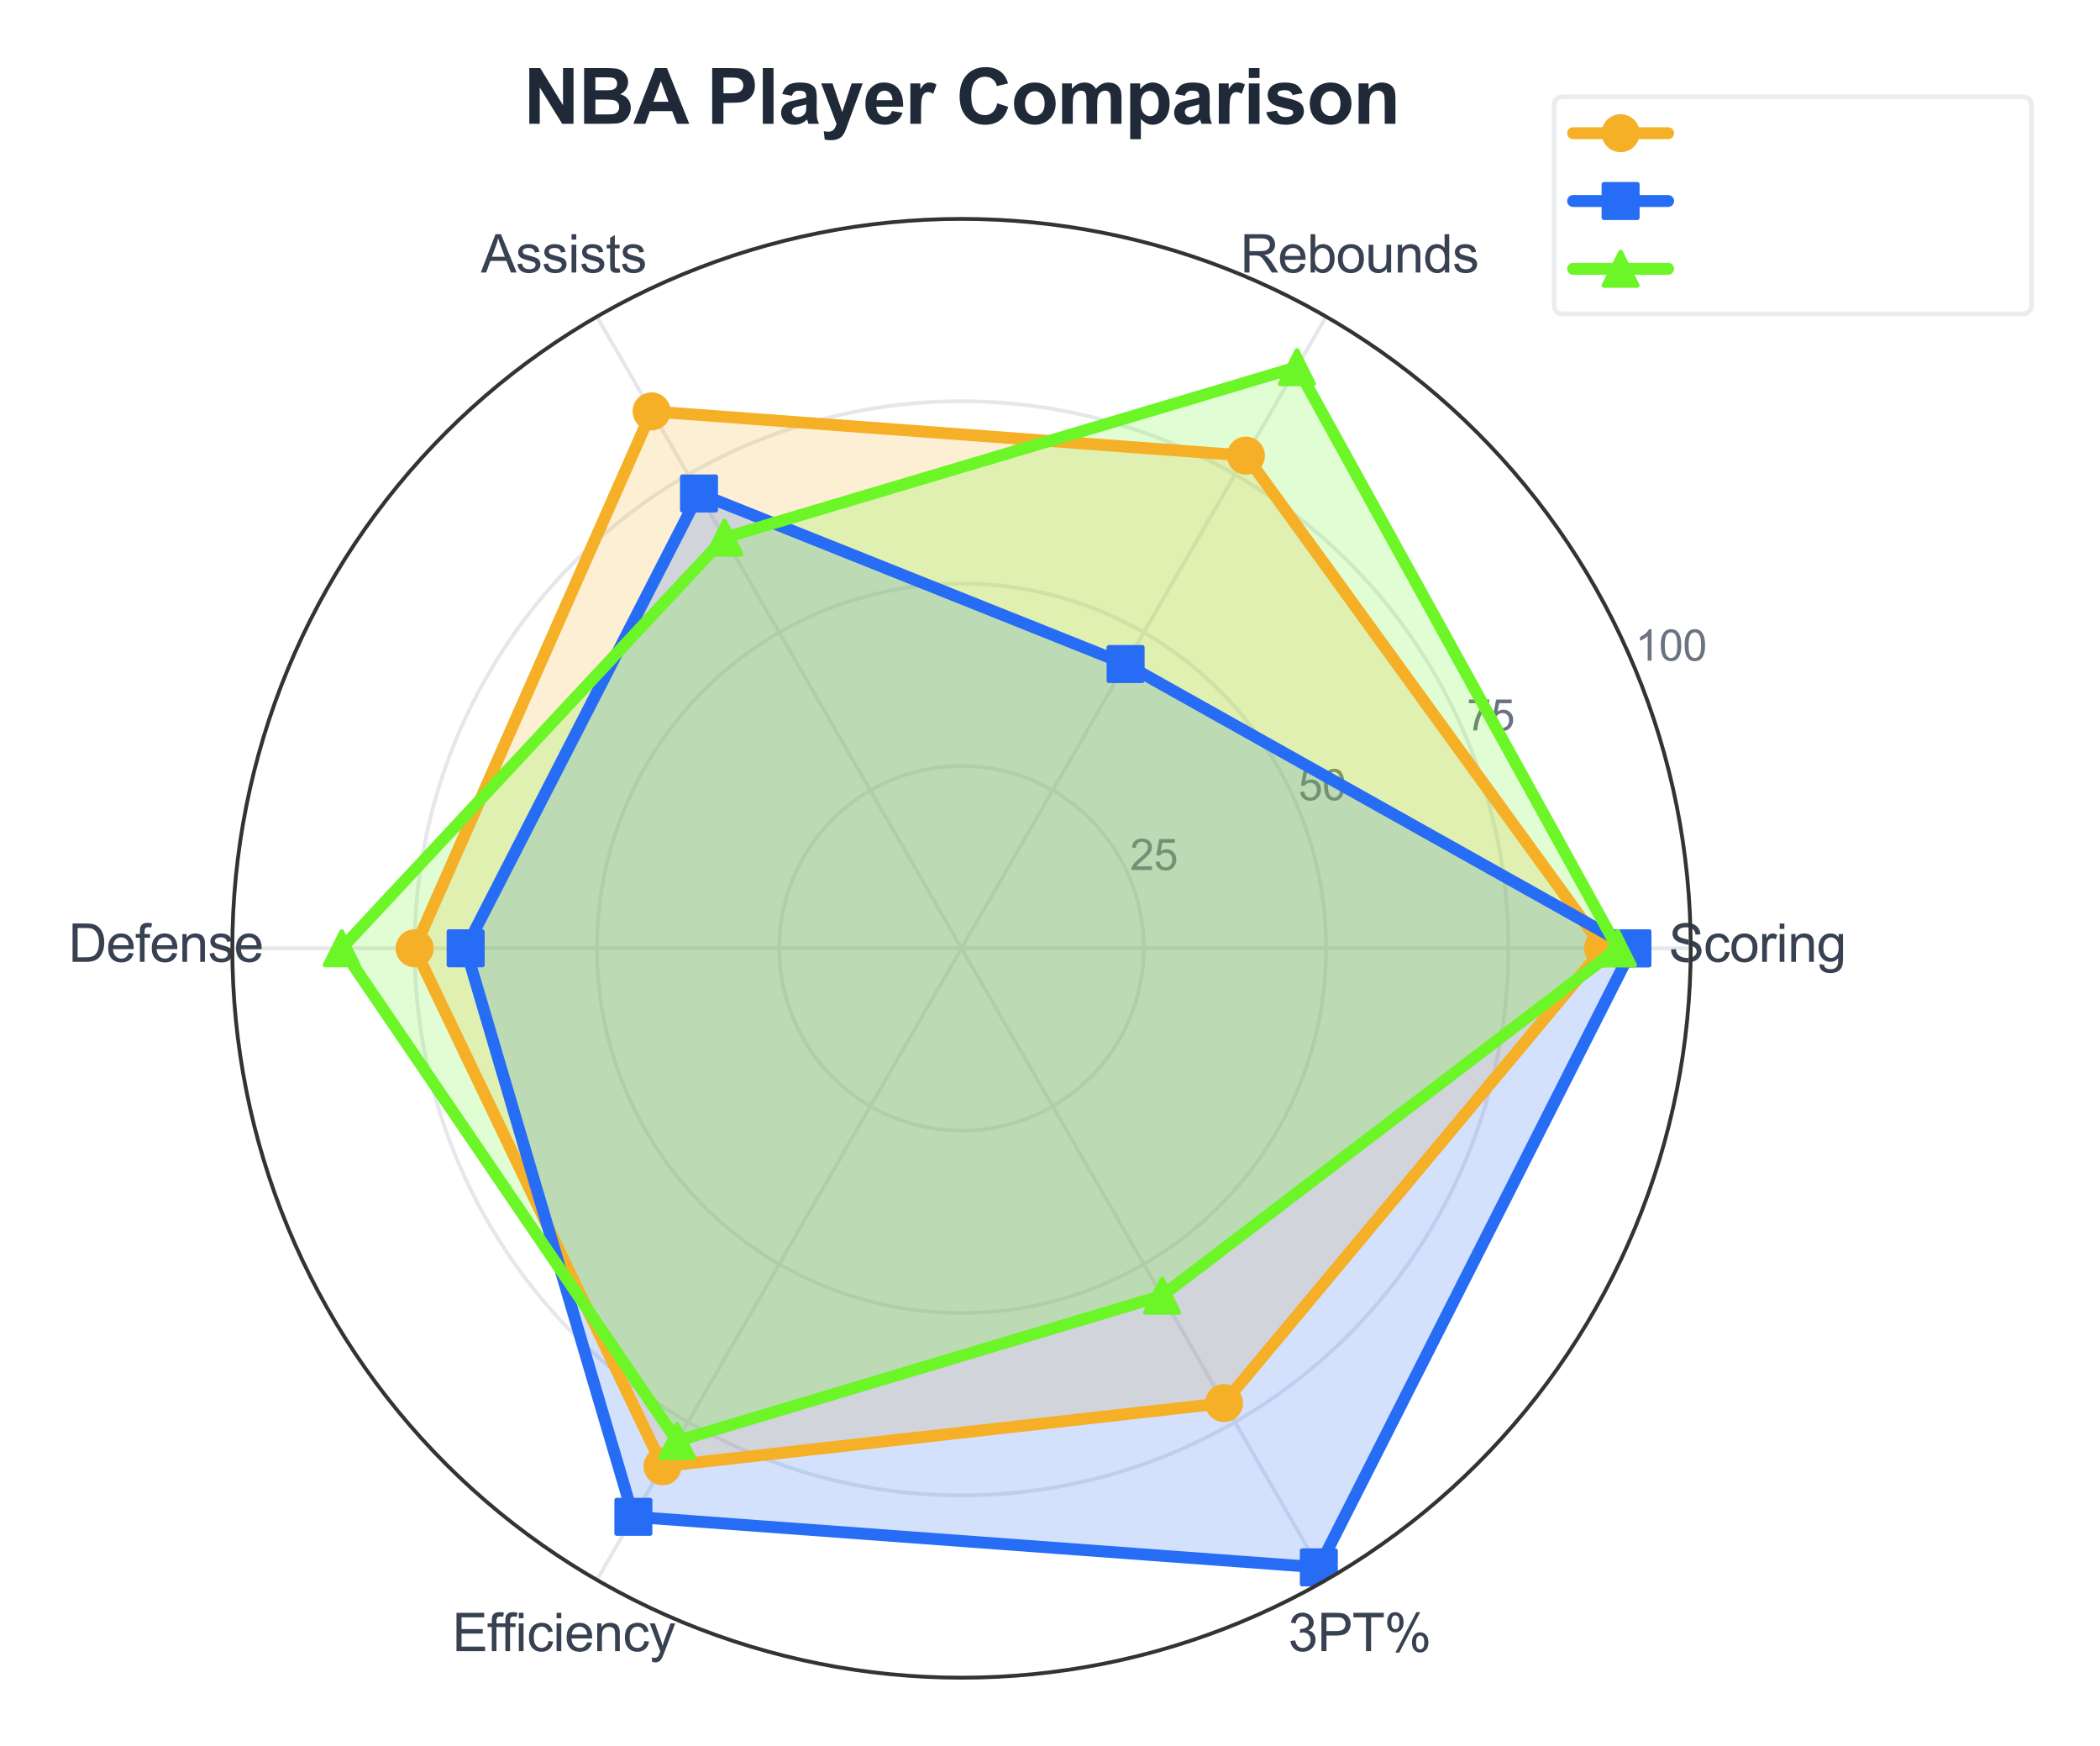 <?xml version="1.0" encoding="utf-8" standalone="no"?>
<!DOCTYPE svg PUBLIC "-//W3C//DTD SVG 1.1//EN"
  "http://www.w3.org/Graphics/SVG/1.1/DTD/svg11.dtd">
<svg xmlns:xlink="http://www.w3.org/1999/xlink" viewBox="0 0 441.884 367.327" xmlns="http://www.w3.org/2000/svg" version="1.1">
 <defs>
  <style type="text/css">*{stroke-linejoin: round; stroke-linecap: butt}</style>
 </defs>
 <g id="figure_1">
  <g id="patch_1">
   <path d="M 0 367.327 
L 441.884 367.327 
L 441.884 0 
L 0 0 
z
" style="fill: #ffffff"/>
  </g>
  <g id="axes_1">
   <g id="patch_2">
    <path d="M 355.764 199.488 
C 355.764 179.338 351.795 159.384 344.084 140.769 
C 336.373 122.153 325.07 105.237 310.823 90.989 
C 296.575 76.741 279.659 65.438 261.043 57.727 
C 242.427 50.017 222.474 46.047 202.324 46.047 
C 182.175 46.047 162.221 50.017 143.605 57.727 
C 124.989 65.438 108.073 76.741 93.826 90.989 
C 79.578 105.237 68.275 122.153 60.564 140.769 
C 52.853 159.384 48.884 179.338 48.884 199.488 
C 48.884 219.637 52.853 239.591 60.564 258.206 
C 68.275 276.822 79.578 293.738 93.826 307.986 
C 108.073 322.234 124.989 333.537 143.605 341.248 
C 162.221 348.958 182.175 352.928 202.324 352.928 
C 222.474 352.928 242.427 348.958 261.043 341.248 
C 279.659 333.537 296.575 322.234 310.823 307.986 
C 325.07 293.738 336.373 276.822 344.084 258.206 
C 351.795 239.591 355.764 219.637 355.764 199.488 
M 202.324 199.488 
C 202.324 199.488 202.324 199.488 202.324 199.488 
C 202.324 199.488 202.324 199.488 202.324 199.488 
C 202.324 199.488 202.324 199.488 202.324 199.488 
C 202.324 199.488 202.324 199.488 202.324 199.488 
C 202.324 199.488 202.324 199.488 202.324 199.488 
C 202.324 199.488 202.324 199.488 202.324 199.488 
C 202.324 199.488 202.324 199.488 202.324 199.488 
C 202.324 199.488 202.324 199.488 202.324 199.488 
C 202.324 199.488 202.324 199.488 202.324 199.488 
C 202.324 199.488 202.324 199.488 202.324 199.488 
C 202.324 199.488 202.324 199.488 202.324 199.488 
C 202.324 199.488 202.324 199.488 202.324 199.488 
C 202.324 199.488 202.324 199.488 202.324 199.488 
C 202.324 199.488 202.324 199.488 202.324 199.488 
C 202.324 199.488 202.324 199.488 202.324 199.488 
C 202.324 199.488 202.324 199.488 202.324 199.488 
z
" style="fill: #ffffff"/>
   </g>
   <g id="matplotlib.axis_1">
    <g id="xtick_1">
     <g id="line2d_1">
      <path d="M 202.324 199.488 
L 355.764 199.488 
" clip-path="url(#pea2dd57e78)" style="fill: none; stroke: #e5e7eb; stroke-width: 0.8; stroke-linecap: round"/>
     </g>
     <g id="text_1">
      <!-- Scoring -->
      <g style="fill: #374151" transform="translate(351.116 202.334) scale(0.11 -0.11)">
       <defs>
        <path id="ArialMT-53" d="M 288 1472 
L 859 1522 
Q 900 1178 1048 958 
Q 1197 738 1509 602 
Q 1822 466 2213 466 
Q 2559 466 2825 569 
Q 3091 672 3220 851 
Q 3350 1031 3350 1244 
Q 3350 1459 3225 1620 
Q 3100 1781 2813 1891 
Q 2628 1963 1997 2114 
Q 1366 2266 1113 2400 
Q 784 2572 623 2826 
Q 463 3081 463 3397 
Q 463 3744 659 4045 
Q 856 4347 1234 4503 
Q 1613 4659 2075 4659 
Q 2584 4659 2973 4495 
Q 3363 4331 3572 4012 
Q 3781 3694 3797 3291 
L 3216 3247 
Q 3169 3681 2898 3903 
Q 2628 4125 2100 4125 
Q 1550 4125 1298 3923 
Q 1047 3722 1047 3438 
Q 1047 3191 1225 3031 
Q 1400 2872 2139 2705 
Q 2878 2538 3153 2413 
Q 3553 2228 3743 1945 
Q 3934 1663 3934 1294 
Q 3934 928 3725 604 
Q 3516 281 3123 101 
Q 2731 -78 2241 -78 
Q 1619 -78 1198 103 
Q 778 284 539 648 
Q 300 1013 288 1472 
z
" transform="scale(0.016)"/>
        <path id="ArialMT-63" d="M 2588 1216 
L 3141 1144 
Q 3050 572 2676 248 
Q 2303 -75 1759 -75 
Q 1078 -75 664 370 
Q 250 816 250 1647 
Q 250 2184 428 2587 
Q 606 2991 970 3192 
Q 1334 3394 1763 3394 
Q 2303 3394 2647 3120 
Q 2991 2847 3088 2344 
L 2541 2259 
Q 2463 2594 2264 2762 
Q 2066 2931 1784 2931 
Q 1359 2931 1093 2626 
Q 828 2322 828 1663 
Q 828 994 1084 691 
Q 1341 388 1753 388 
Q 2084 388 2306 591 
Q 2528 794 2588 1216 
z
" transform="scale(0.016)"/>
        <path id="ArialMT-6f" d="M 213 1659 
Q 213 2581 725 3025 
Q 1153 3394 1769 3394 
Q 2453 3394 2887 2945 
Q 3322 2497 3322 1706 
Q 3322 1066 3130 698 
Q 2938 331 2570 128 
Q 2203 -75 1769 -75 
Q 1072 -75 642 372 
Q 213 819 213 1659 
z
M 791 1659 
Q 791 1022 1069 705 
Q 1347 388 1769 388 
Q 2188 388 2466 706 
Q 2744 1025 2744 1678 
Q 2744 2294 2464 2611 
Q 2184 2928 1769 2928 
Q 1347 2928 1069 2612 
Q 791 2297 791 1659 
z
" transform="scale(0.016)"/>
        <path id="ArialMT-72" d="M 416 0 
L 416 3319 
L 922 3319 
L 922 2816 
Q 1116 3169 1280 3281 
Q 1444 3394 1641 3394 
Q 1925 3394 2219 3213 
L 2025 2691 
Q 1819 2813 1613 2813 
Q 1428 2813 1281 2702 
Q 1134 2591 1072 2394 
Q 978 2094 978 1738 
L 978 0 
L 416 0 
z
" transform="scale(0.016)"/>
        <path id="ArialMT-69" d="M 425 3934 
L 425 4581 
L 988 4581 
L 988 3934 
L 425 3934 
z
M 425 0 
L 425 3319 
L 988 3319 
L 988 0 
L 425 0 
z
" transform="scale(0.016)"/>
        <path id="ArialMT-6e" d="M 422 0 
L 422 3319 
L 928 3319 
L 928 2847 
Q 1294 3394 1984 3394 
Q 2284 3394 2536 3286 
Q 2788 3178 2913 3003 
Q 3038 2828 3088 2588 
Q 3119 2431 3119 2041 
L 3119 0 
L 2556 0 
L 2556 2019 
Q 2556 2363 2490 2533 
Q 2425 2703 2258 2804 
Q 2091 2906 1866 2906 
Q 1506 2906 1245 2678 
Q 984 2450 984 1813 
L 984 0 
L 422 0 
z
" transform="scale(0.016)"/>
        <path id="ArialMT-67" d="M 319 -275 
L 866 -356 
Q 900 -609 1056 -725 
Q 1266 -881 1628 -881 
Q 2019 -881 2231 -725 
Q 2444 -569 2519 -288 
Q 2563 -116 2559 434 
Q 2191 0 1641 0 
Q 956 0 581 494 
Q 206 988 206 1678 
Q 206 2153 378 2554 
Q 550 2956 876 3175 
Q 1203 3394 1644 3394 
Q 2231 3394 2613 2919 
L 2613 3319 
L 3131 3319 
L 3131 450 
Q 3131 -325 2973 -648 
Q 2816 -972 2473 -1159 
Q 2131 -1347 1631 -1347 
Q 1038 -1347 672 -1080 
Q 306 -813 319 -275 
z
M 784 1719 
Q 784 1066 1043 766 
Q 1303 466 1694 466 
Q 2081 466 2343 764 
Q 2606 1063 2606 1700 
Q 2606 2309 2336 2618 
Q 2066 2928 1684 2928 
Q 1309 2928 1046 2623 
Q 784 2319 784 1719 
z
" transform="scale(0.016)"/>
       </defs>
       <use xlink:href="#ArialMT-53"/>
       <use xlink:href="#ArialMT-63" transform="translate(66.699 0)"/>
       <use xlink:href="#ArialMT-6f" transform="translate(116.699 0)"/>
       <use xlink:href="#ArialMT-72" transform="translate(172.314 0)"/>
       <use xlink:href="#ArialMT-69" transform="translate(205.615 0)"/>
       <use xlink:href="#ArialMT-6e" transform="translate(227.832 0)"/>
       <use xlink:href="#ArialMT-67" transform="translate(283.447 0)"/>
      </g>
     </g>
    </g>
    <g id="xtick_2">
     <g id="line2d_2">
      <path d="M 202.324 199.488 
L 279.044 66.605 
" clip-path="url(#pea2dd57e78)" style="fill: none; stroke: #e5e7eb; stroke-width: 0.8; stroke-linecap: round"/>
     </g>
     <g id="text_2">
      <!-- Rebounds -->
      <g style="fill: #374151" transform="translate(260.971 57.324) scale(0.11 -0.11)">
       <defs>
        <path id="ArialMT-52" d="M 503 0 
L 503 4581 
L 2534 4581 
Q 3147 4581 3465 4457 
Q 3784 4334 3975 4021 
Q 4166 3709 4166 3331 
Q 4166 2844 3850 2509 
Q 3534 2175 2875 2084 
Q 3116 1969 3241 1856 
Q 3506 1613 3744 1247 
L 4541 0 
L 3778 0 
L 3172 953 
Q 2906 1366 2734 1584 
Q 2563 1803 2427 1890 
Q 2291 1978 2150 2013 
Q 2047 2034 1813 2034 
L 1109 2034 
L 1109 0 
L 503 0 
z
M 1109 2559 
L 2413 2559 
Q 2828 2559 3062 2645 
Q 3297 2731 3419 2920 
Q 3541 3109 3541 3331 
Q 3541 3656 3305 3865 
Q 3069 4075 2559 4075 
L 1109 4075 
L 1109 2559 
z
" transform="scale(0.016)"/>
        <path id="ArialMT-65" d="M 2694 1069 
L 3275 997 
Q 3138 488 2766 206 
Q 2394 -75 1816 -75 
Q 1088 -75 661 373 
Q 234 822 234 1631 
Q 234 2469 665 2931 
Q 1097 3394 1784 3394 
Q 2450 3394 2872 2941 
Q 3294 2488 3294 1666 
Q 3294 1616 3291 1516 
L 816 1516 
Q 847 969 1125 678 
Q 1403 388 1819 388 
Q 2128 388 2347 550 
Q 2566 713 2694 1069 
z
M 847 1978 
L 2700 1978 
Q 2663 2397 2488 2606 
Q 2219 2931 1791 2931 
Q 1403 2931 1139 2672 
Q 875 2413 847 1978 
z
" transform="scale(0.016)"/>
        <path id="ArialMT-62" d="M 941 0 
L 419 0 
L 419 4581 
L 981 4581 
L 981 2947 
Q 1338 3394 1891 3394 
Q 2197 3394 2470 3270 
Q 2744 3147 2920 2923 
Q 3097 2700 3197 2384 
Q 3297 2069 3297 1709 
Q 3297 856 2875 390 
Q 2453 -75 1863 -75 
Q 1275 -75 941 416 
L 941 0 
z
M 934 1684 
Q 934 1088 1097 822 
Q 1363 388 1816 388 
Q 2184 388 2453 708 
Q 2722 1028 2722 1663 
Q 2722 2313 2464 2622 
Q 2206 2931 1841 2931 
Q 1472 2931 1203 2611 
Q 934 2291 934 1684 
z
" transform="scale(0.016)"/>
        <path id="ArialMT-75" d="M 2597 0 
L 2597 488 
Q 2209 -75 1544 -75 
Q 1250 -75 995 37 
Q 741 150 617 320 
Q 494 491 444 738 
Q 409 903 409 1263 
L 409 3319 
L 972 3319 
L 972 1478 
Q 972 1038 1006 884 
Q 1059 663 1231 536 
Q 1403 409 1656 409 
Q 1909 409 2131 539 
Q 2353 669 2445 892 
Q 2538 1116 2538 1541 
L 2538 3319 
L 3100 3319 
L 3100 0 
L 2597 0 
z
" transform="scale(0.016)"/>
        <path id="ArialMT-64" d="M 2575 0 
L 2575 419 
Q 2259 -75 1647 -75 
Q 1250 -75 917 144 
Q 584 363 401 755 
Q 219 1147 219 1656 
Q 219 2153 384 2558 
Q 550 2963 881 3178 
Q 1213 3394 1622 3394 
Q 1922 3394 2156 3267 
Q 2391 3141 2538 2938 
L 2538 4581 
L 3097 4581 
L 3097 0 
L 2575 0 
z
M 797 1656 
Q 797 1019 1065 703 
Q 1334 388 1700 388 
Q 2069 388 2326 689 
Q 2584 991 2584 1609 
Q 2584 2291 2321 2609 
Q 2059 2928 1675 2928 
Q 1300 2928 1048 2622 
Q 797 2316 797 1656 
z
" transform="scale(0.016)"/>
        <path id="ArialMT-73" d="M 197 991 
L 753 1078 
Q 800 744 1014 566 
Q 1228 388 1613 388 
Q 2000 388 2187 545 
Q 2375 703 2375 916 
Q 2375 1106 2209 1216 
Q 2094 1291 1634 1406 
Q 1016 1563 777 1677 
Q 538 1791 414 1992 
Q 291 2194 291 2438 
Q 291 2659 392 2848 
Q 494 3038 669 3163 
Q 800 3259 1026 3326 
Q 1253 3394 1513 3394 
Q 1903 3394 2198 3281 
Q 2494 3169 2634 2976 
Q 2775 2784 2828 2463 
L 2278 2388 
Q 2241 2644 2061 2787 
Q 1881 2931 1553 2931 
Q 1166 2931 1000 2803 
Q 834 2675 834 2503 
Q 834 2394 903 2306 
Q 972 2216 1119 2156 
Q 1203 2125 1616 2013 
Q 2213 1853 2448 1751 
Q 2684 1650 2818 1456 
Q 2953 1263 2953 975 
Q 2953 694 2789 445 
Q 2625 197 2315 61 
Q 2006 -75 1616 -75 
Q 969 -75 630 194 
Q 291 463 197 991 
z
" transform="scale(0.016)"/>
       </defs>
       <use xlink:href="#ArialMT-52"/>
       <use xlink:href="#ArialMT-65" transform="translate(72.217 0)"/>
       <use xlink:href="#ArialMT-62" transform="translate(127.832 0)"/>
       <use xlink:href="#ArialMT-6f" transform="translate(183.447 0)"/>
       <use xlink:href="#ArialMT-75" transform="translate(239.062 0)"/>
       <use xlink:href="#ArialMT-6e" transform="translate(294.678 0)"/>
       <use xlink:href="#ArialMT-64" transform="translate(350.293 0)"/>
       <use xlink:href="#ArialMT-73" transform="translate(405.908 0)"/>
      </g>
     </g>
    </g>
    <g id="xtick_3">
     <g id="line2d_3">
      <path d="M 202.324 199.488 
L 125.604 66.605 
" clip-path="url(#pea2dd57e78)" style="fill: none; stroke: #e5e7eb; stroke-width: 0.8; stroke-linecap: round"/>
     </g>
     <g id="text_3">
      <!-- Assists -->
      <g style="fill: #374151" transform="translate(101.185 57.324) scale(0.11 -0.11)">
       <defs>
        <path id="ArialMT-41" d="M -9 0 
L 1750 4581 
L 2403 4581 
L 4278 0 
L 3588 0 
L 3053 1388 
L 1138 1388 
L 634 0 
L -9 0 
z
M 1313 1881 
L 2866 1881 
L 2388 3150 
Q 2169 3728 2063 4100 
Q 1975 3659 1816 3225 
L 1313 1881 
z
" transform="scale(0.016)"/>
        <path id="ArialMT-74" d="M 1650 503 
L 1731 6 
Q 1494 -44 1306 -44 
Q 1000 -44 831 53 
Q 663 150 594 308 
Q 525 466 525 972 
L 525 2881 
L 113 2881 
L 113 3319 
L 525 3319 
L 525 4141 
L 1084 4478 
L 1084 3319 
L 1650 3319 
L 1650 2881 
L 1084 2881 
L 1084 941 
Q 1084 700 1114 631 
Q 1144 563 1211 522 
Q 1278 481 1403 481 
Q 1497 481 1650 503 
z
" transform="scale(0.016)"/>
       </defs>
       <use xlink:href="#ArialMT-41"/>
       <use xlink:href="#ArialMT-73" transform="translate(66.699 0)"/>
       <use xlink:href="#ArialMT-73" transform="translate(116.699 0)"/>
       <use xlink:href="#ArialMT-69" transform="translate(166.699 0)"/>
       <use xlink:href="#ArialMT-73" transform="translate(188.916 0)"/>
       <use xlink:href="#ArialMT-74" transform="translate(238.916 0)"/>
       <use xlink:href="#ArialMT-73" transform="translate(266.699 0)"/>
      </g>
     </g>
    </g>
    <g id="xtick_4">
     <g id="line2d_4">
      <path d="M 202.324 199.488 
L 48.884 199.488 
" clip-path="url(#pea2dd57e78)" style="fill: none; stroke: #e5e7eb; stroke-width: 0.8; stroke-linecap: round"/>
     </g>
     <g id="text_4">
      <!-- Defense -->
      <g style="fill: #374151" transform="translate(14.4 202.331) scale(0.11 -0.11)">
       <defs>
        <path id="ArialMT-44" d="M 494 0 
L 494 4581 
L 2072 4581 
Q 2606 4581 2888 4516 
Q 3281 4425 3559 4188 
Q 3922 3881 4101 3404 
Q 4281 2928 4281 2316 
Q 4281 1794 4159 1391 
Q 4038 988 3847 723 
Q 3656 459 3429 307 
Q 3203 156 2883 78 
Q 2563 0 2147 0 
L 494 0 
z
M 1100 541 
L 2078 541 
Q 2531 541 2789 625 
Q 3047 709 3200 863 
Q 3416 1078 3536 1442 
Q 3656 1806 3656 2325 
Q 3656 3044 3420 3430 
Q 3184 3816 2847 3947 
Q 2603 4041 2063 4041 
L 1100 4041 
L 1100 541 
z
" transform="scale(0.016)"/>
        <path id="ArialMT-66" d="M 556 0 
L 556 2881 
L 59 2881 
L 59 3319 
L 556 3319 
L 556 3672 
Q 556 4006 616 4169 
Q 697 4388 901 4523 
Q 1106 4659 1475 4659 
Q 1713 4659 2000 4603 
L 1916 4113 
Q 1741 4144 1584 4144 
Q 1328 4144 1222 4034 
Q 1116 3925 1116 3625 
L 1116 3319 
L 1763 3319 
L 1763 2881 
L 1116 2881 
L 1116 0 
L 556 0 
z
" transform="scale(0.016)"/>
       </defs>
       <use xlink:href="#ArialMT-44"/>
       <use xlink:href="#ArialMT-65" transform="translate(72.217 0)"/>
       <use xlink:href="#ArialMT-66" transform="translate(127.832 0)"/>
       <use xlink:href="#ArialMT-65" transform="translate(155.615 0)"/>
       <use xlink:href="#ArialMT-6e" transform="translate(211.23 0)"/>
       <use xlink:href="#ArialMT-73" transform="translate(266.846 0)"/>
       <use xlink:href="#ArialMT-65" transform="translate(316.846 0)"/>
      </g>
     </g>
    </g>
    <g id="xtick_5">
     <g id="line2d_5">
      <path d="M 202.324 199.488 
L 125.604 332.37 
" clip-path="url(#pea2dd57e78)" style="fill: none; stroke: #e5e7eb; stroke-width: 0.8; stroke-linecap: round"/>
     </g>
     <g id="text_5">
      <!-- Efficiency -->
      <g style="fill: #374151" transform="translate(95.165 347.341) scale(0.11 -0.11)">
       <defs>
        <path id="ArialMT-45" d="M 506 0 
L 506 4581 
L 3819 4581 
L 3819 4041 
L 1113 4041 
L 1113 2638 
L 3647 2638 
L 3647 2100 
L 1113 2100 
L 1113 541 
L 3925 541 
L 3925 0 
L 506 0 
z
" transform="scale(0.016)"/>
        <path id="ArialMT-79" d="M 397 -1278 
L 334 -750 
Q 519 -800 656 -800 
Q 844 -800 956 -737 
Q 1069 -675 1141 -563 
Q 1194 -478 1313 -144 
Q 1328 -97 1363 -6 
L 103 3319 
L 709 3319 
L 1400 1397 
Q 1534 1031 1641 628 
Q 1738 1016 1872 1384 
L 2581 3319 
L 3144 3319 
L 1881 -56 
Q 1678 -603 1566 -809 
Q 1416 -1088 1222 -1217 
Q 1028 -1347 759 -1347 
Q 597 -1347 397 -1278 
z
" transform="scale(0.016)"/>
       </defs>
       <use xlink:href="#ArialMT-45"/>
       <use xlink:href="#ArialMT-66" transform="translate(66.699 0)"/>
       <use xlink:href="#ArialMT-66" transform="translate(92.732 0)"/>
       <use xlink:href="#ArialMT-69" transform="translate(120.516 0)"/>
       <use xlink:href="#ArialMT-63" transform="translate(142.732 0)"/>
       <use xlink:href="#ArialMT-69" transform="translate(192.732 0)"/>
       <use xlink:href="#ArialMT-65" transform="translate(214.949 0)"/>
       <use xlink:href="#ArialMT-6e" transform="translate(270.564 0)"/>
       <use xlink:href="#ArialMT-63" transform="translate(326.18 0)"/>
       <use xlink:href="#ArialMT-79" transform="translate(376.18 0)"/>
      </g>
     </g>
    </g>
    <g id="xtick_6">
     <g id="line2d_6">
      <path d="M 202.324 199.488 
L 279.044 332.37 
" clip-path="url(#pea2dd57e78)" style="fill: none; stroke: #e5e7eb; stroke-width: 0.8; stroke-linecap: round"/>
     </g>
     <g id="text_6">
      <!-- 3PT% -->
      <g style="fill: #374151" transform="translate(271.067 347.338) scale(0.11 -0.11)">
       <defs>
        <path id="ArialMT-33" d="M 269 1209 
L 831 1284 
Q 928 806 1161 595 
Q 1394 384 1728 384 
Q 2125 384 2398 659 
Q 2672 934 2672 1341 
Q 2672 1728 2419 1979 
Q 2166 2231 1775 2231 
Q 1616 2231 1378 2169 
L 1441 2663 
Q 1497 2656 1531 2656 
Q 1891 2656 2178 2843 
Q 2466 3031 2466 3422 
Q 2466 3731 2256 3934 
Q 2047 4138 1716 4138 
Q 1388 4138 1169 3931 
Q 950 3725 888 3313 
L 325 3413 
Q 428 3978 793 4289 
Q 1159 4600 1703 4600 
Q 2078 4600 2393 4439 
Q 2709 4278 2876 4000 
Q 3044 3722 3044 3409 
Q 3044 3113 2884 2869 
Q 2725 2625 2413 2481 
Q 2819 2388 3044 2092 
Q 3269 1797 3269 1353 
Q 3269 753 2831 336 
Q 2394 -81 1725 -81 
Q 1122 -81 723 278 
Q 325 638 269 1209 
z
" transform="scale(0.016)"/>
        <path id="ArialMT-50" d="M 494 0 
L 494 4581 
L 2222 4581 
Q 2678 4581 2919 4538 
Q 3256 4481 3484 4323 
Q 3713 4166 3852 3881 
Q 3991 3597 3991 3256 
Q 3991 2672 3619 2267 
Q 3247 1863 2275 1863 
L 1100 1863 
L 1100 0 
L 494 0 
z
M 1100 2403 
L 2284 2403 
Q 2872 2403 3119 2622 
Q 3366 2841 3366 3238 
Q 3366 3525 3220 3729 
Q 3075 3934 2838 4000 
Q 2684 4041 2272 4041 
L 1100 4041 
L 1100 2403 
z
" transform="scale(0.016)"/>
        <path id="ArialMT-54" d="M 1659 0 
L 1659 4041 
L 150 4041 
L 150 4581 
L 3781 4581 
L 3781 4041 
L 2266 4041 
L 2266 0 
L 1659 0 
z
" transform="scale(0.016)"/>
        <path id="ArialMT-25" d="M 372 3481 
Q 372 3972 619 4315 
Q 866 4659 1334 4659 
Q 1766 4659 2048 4351 
Q 2331 4044 2331 3447 
Q 2331 2866 2045 2552 
Q 1759 2238 1341 2238 
Q 925 2238 648 2547 
Q 372 2856 372 3481 
z
M 1350 4272 
Q 1141 4272 1002 4090 
Q 863 3909 863 3425 
Q 863 2984 1003 2804 
Q 1144 2625 1350 2625 
Q 1563 2625 1702 2806 
Q 1841 2988 1841 3469 
Q 1841 3913 1700 4092 
Q 1559 4272 1350 4272 
z
M 1353 -169 
L 3859 4659 
L 4316 4659 
L 1819 -169 
L 1353 -169 
z
M 3334 1075 
Q 3334 1569 3581 1911 
Q 3828 2253 4300 2253 
Q 4731 2253 5014 1945 
Q 5297 1638 5297 1041 
Q 5297 459 5011 145 
Q 4725 -169 4303 -169 
Q 3888 -169 3611 142 
Q 3334 453 3334 1075 
z
M 4316 1866 
Q 4103 1866 3964 1684 
Q 3825 1503 3825 1019 
Q 3825 581 3965 400 
Q 4106 219 4313 219 
Q 4528 219 4667 400 
Q 4806 581 4806 1063 
Q 4806 1506 4665 1686 
Q 4525 1866 4316 1866 
z
" transform="scale(0.016)"/>
       </defs>
       <use xlink:href="#ArialMT-33"/>
       <use xlink:href="#ArialMT-50" transform="translate(55.615 0)"/>
       <use xlink:href="#ArialMT-54" transform="translate(122.314 0)"/>
       <use xlink:href="#ArialMT-25" transform="translate(183.398 0)"/>
      </g>
     </g>
    </g>
   </g>
   <g id="matplotlib.axis_2">
    <g id="ytick_1">
     <g id="line2d_7">
      <path d="M 240.684 199.488 
C 240.684 194.45 239.692 189.462 237.764 184.808 
C 235.836 180.154 233.011 175.925 229.449 172.363 
C 225.887 168.801 221.658 165.975 217.004 164.047 
C 212.35 162.12 207.361 161.127 202.324 161.127 
C 197.287 161.127 192.298 162.12 187.644 164.047 
C 182.99 165.975 178.761 168.801 175.199 172.363 
C 171.637 175.925 168.812 180.154 166.884 184.808 
C 164.956 189.462 163.964 194.45 163.964 199.488 
C 163.964 204.525 164.956 209.513 166.884 214.167 
C 168.812 218.821 171.637 223.05 175.199 226.612 
C 178.761 230.174 182.99 233 187.644 234.928 
C 192.298 236.855 197.287 237.847 202.324 237.847 
C 207.361 237.847 212.35 236.855 217.004 234.928 
C 221.658 233 225.887 230.174 229.449 226.612 
C 233.011 223.05 235.836 218.821 237.764 214.167 
C 239.692 209.513 240.684 204.525 240.684 199.488 
" clip-path="url(#pea2dd57e78)" style="fill: none; stroke: #e5e7eb; stroke-width: 0.8; stroke-linecap: round"/>
     </g>
     <g id="text_7">
      <!-- 25 -->
      <g style="fill: #6b7280" transform="translate(237.764 183.019) scale(0.09 -0.09)">
       <defs>
        <path id="ArialMT-32" d="M 3222 541 
L 3222 0 
L 194 0 
Q 188 203 259 391 
Q 375 700 629 1000 
Q 884 1300 1366 1694 
Q 2113 2306 2375 2664 
Q 2638 3022 2638 3341 
Q 2638 3675 2398 3904 
Q 2159 4134 1775 4134 
Q 1369 4134 1125 3890 
Q 881 3647 878 3216 
L 300 3275 
Q 359 3922 746 4261 
Q 1134 4600 1788 4600 
Q 2447 4600 2831 4234 
Q 3216 3869 3216 3328 
Q 3216 3053 3103 2787 
Q 2991 2522 2730 2228 
Q 2469 1934 1863 1422 
Q 1356 997 1212 845 
Q 1069 694 975 541 
L 3222 541 
z
" transform="scale(0.016)"/>
        <path id="ArialMT-35" d="M 266 1200 
L 856 1250 
Q 922 819 1161 601 
Q 1400 384 1738 384 
Q 2144 384 2425 690 
Q 2706 997 2706 1503 
Q 2706 1984 2436 2262 
Q 2166 2541 1728 2541 
Q 1456 2541 1237 2417 
Q 1019 2294 894 2097 
L 366 2166 
L 809 4519 
L 3088 4519 
L 3088 3981 
L 1259 3981 
L 1013 2750 
Q 1425 3038 1878 3038 
Q 2478 3038 2890 2622 
Q 3303 2206 3303 1553 
Q 3303 931 2941 478 
Q 2500 -78 1738 -78 
Q 1113 -78 717 272 
Q 322 622 266 1200 
z
" transform="scale(0.016)"/>
       </defs>
       <use xlink:href="#ArialMT-32"/>
       <use xlink:href="#ArialMT-35" transform="translate(55.615 0)"/>
      </g>
     </g>
    </g>
    <g id="ytick_2">
     <g id="line2d_8">
      <path d="M 279.044 199.488 
C 279.044 189.413 277.06 179.436 273.204 170.128 
C 269.349 160.82 263.697 152.362 256.573 145.238 
C 249.449 138.114 240.991 132.463 231.684 128.607 
C 222.376 124.752 212.399 122.767 202.324 122.767 
C 192.249 122.767 182.272 124.752 172.965 128.607 
C 163.657 132.463 155.199 138.114 148.075 145.238 
C 140.951 152.362 135.299 160.82 131.444 170.128 
C 127.589 179.436 125.604 189.413 125.604 199.488 
C 125.604 209.562 127.589 219.539 131.444 228.847 
C 135.299 238.155 140.951 246.613 148.075 253.737 
C 155.199 260.861 163.657 266.512 172.965 270.368 
C 182.272 274.223 192.249 276.207 202.324 276.207 
C 212.399 276.207 222.376 274.223 231.684 270.368 
C 240.991 266.512 249.449 260.861 256.573 253.737 
C 263.697 246.613 269.349 238.155 273.204 228.847 
C 277.06 219.539 279.044 209.562 279.044 199.488 
" clip-path="url(#pea2dd57e78)" style="fill: none; stroke: #e5e7eb; stroke-width: 0.8; stroke-linecap: round"/>
     </g>
     <g id="text_8">
      <!-- 50 -->
      <g style="fill: #6b7280" transform="translate(273.204 168.339) scale(0.09 -0.09)">
       <defs>
        <path id="ArialMT-30" d="M 266 2259 
Q 266 3072 433 3567 
Q 600 4063 929 4331 
Q 1259 4600 1759 4600 
Q 2128 4600 2406 4451 
Q 2684 4303 2865 4023 
Q 3047 3744 3150 3342 
Q 3253 2941 3253 2259 
Q 3253 1453 3087 958 
Q 2922 463 2592 192 
Q 2263 -78 1759 -78 
Q 1097 -78 719 397 
Q 266 969 266 2259 
z
M 844 2259 
Q 844 1131 1108 757 
Q 1372 384 1759 384 
Q 2147 384 2411 759 
Q 2675 1134 2675 2259 
Q 2675 3391 2411 3762 
Q 2147 4134 1753 4134 
Q 1366 4134 1134 3806 
Q 844 3388 844 2259 
z
" transform="scale(0.016)"/>
       </defs>
       <use xlink:href="#ArialMT-35"/>
       <use xlink:href="#ArialMT-30" transform="translate(55.615 0)"/>
      </g>
     </g>
    </g>
    <g id="ytick_3">
     <g id="line2d_9">
      <path d="M 317.404 199.488 
C 317.404 184.375 314.427 169.41 308.644 155.448 
C 302.861 141.486 294.384 128.8 283.698 118.114 
C 273.012 107.428 260.325 98.951 246.363 93.167 
C 232.401 87.384 217.436 84.407 202.324 84.407 
C 187.212 84.407 172.247 87.384 158.285 93.167 
C 144.323 98.951 131.636 107.428 120.95 118.114 
C 110.264 128.8 101.787 141.486 96.004 155.448 
C 90.221 169.41 87.244 184.375 87.244 199.488 
C 87.244 214.6 90.221 229.565 96.004 243.527 
C 101.787 257.489 110.264 270.175 120.95 280.861 
C 131.636 291.547 144.323 300.024 158.285 305.808 
C 172.247 311.591 187.212 314.567 202.324 314.567 
C 217.436 314.567 232.401 311.591 246.363 305.808 
C 260.325 300.024 273.012 291.547 283.698 280.861 
C 294.384 270.175 302.861 257.489 308.644 243.527 
C 314.427 229.565 317.404 214.6 317.404 199.488 
" clip-path="url(#pea2dd57e78)" style="fill: none; stroke: #e5e7eb; stroke-width: 0.8; stroke-linecap: round"/>
     </g>
     <g id="text_9">
      <!-- 75 -->
      <g style="fill: #6b7280" transform="translate(308.644 153.66) scale(0.09 -0.09)">
       <defs>
        <path id="ArialMT-37" d="M 303 3981 
L 303 4522 
L 3269 4522 
L 3269 4084 
Q 2831 3619 2401 2847 
Q 1972 2075 1738 1259 
Q 1569 684 1522 0 
L 944 0 
Q 953 541 1156 1306 
Q 1359 2072 1739 2783 
Q 2119 3494 2547 3981 
L 303 3981 
z
" transform="scale(0.016)"/>
       </defs>
       <use xlink:href="#ArialMT-37"/>
       <use xlink:href="#ArialMT-35" transform="translate(55.615 0)"/>
      </g>
     </g>
    </g>
    <g id="ytick_4">
     <g id="line2d_10">
      <path d="M 355.764 199.488 
C 355.764 179.338 351.795 159.384 344.084 140.769 
C 336.373 122.153 325.07 105.237 310.823 90.989 
C 296.575 76.741 279.659 65.438 261.043 57.727 
C 242.427 50.017 222.474 46.047 202.324 46.047 
C 182.175 46.047 162.221 50.017 143.605 57.727 
C 124.989 65.438 108.073 76.741 93.826 90.989 
C 79.578 105.237 68.275 122.153 60.564 140.769 
C 52.853 159.384 48.884 179.338 48.884 199.488 
C 48.884 219.637 52.853 239.591 60.564 258.206 
C 68.275 276.822 79.578 293.738 93.826 307.986 
C 108.073 322.234 124.989 333.537 143.605 341.248 
C 162.221 348.958 182.175 352.928 202.324 352.928 
C 222.474 352.928 242.427 348.958 261.043 341.248 
C 279.659 333.537 296.575 322.234 310.823 307.986 
C 325.07 293.738 336.373 276.822 344.084 258.206 
C 351.795 239.591 355.764 219.637 355.764 199.488 
" clip-path="url(#pea2dd57e78)" style="fill: none; stroke: #e5e7eb; stroke-width: 0.8; stroke-linecap: round"/>
     </g>
     <g id="text_10">
      <!-- 100 -->
      <g style="fill: #6b7280" transform="translate(344.084 138.98) scale(0.09 -0.09)">
       <defs>
        <path id="ArialMT-31" d="M 2384 0 
L 1822 0 
L 1822 3584 
Q 1619 3391 1289 3197 
Q 959 3003 697 2906 
L 697 3450 
Q 1169 3672 1522 3987 
Q 1875 4303 2022 4600 
L 2384 4600 
L 2384 0 
z
" transform="scale(0.016)"/>
       </defs>
       <use xlink:href="#ArialMT-31"/>
       <use xlink:href="#ArialMT-30" transform="translate(55.615 0)"/>
       <use xlink:href="#ArialMT-30" transform="translate(111.23 0)"/>
      </g>
     </g>
    </g>
   </g>
   <g id="patch_3">
    <path d="M 337.351 199.488 
L 262.166 95.839 
L 137.112 86.537 
L 87.244 199.488 
L 139.414 308.452 
L 257.562 295.163 
z
" clip-path="url(#pea2dd57e78)" style="fill: #f5b027; opacity: 0.2; stroke: #f5b027; stroke-linejoin: miter"/>
   </g>
   <g id="patch_4">
    <path d="M 343.489 199.488 
L 236.848 139.69 
L 147.086 103.812 
L 97.985 199.488 
L 133.276 319.082 
L 277.51 329.713 
z
" clip-path="url(#pea2dd57e78)" style="fill: #276cf5; opacity: 0.2; stroke: #276cf5; stroke-linejoin: miter"/>
   </g>
   <g id="patch_5">
    <path d="M 340.42 199.488 
L 272.906 77.235 
L 152.456 113.114 
L 71.9 199.488 
L 142.482 303.136 
L 244.52 272.573 
z
" clip-path="url(#pea2dd57e78)" style="fill: #6cf527; opacity: 0.2; stroke: #6cf527; stroke-linejoin: miter"/>
   </g>
   <g id="line2d_11">
    <path d="M 337.351 199.488 
L 262.166 95.839 
L 137.112 86.537 
L 87.244 199.488 
L 139.414 308.452 
L 257.562 295.163 
L 337.351 199.488 
" clip-path="url(#pea2dd57e78)" style="fill: none; stroke: #f5b027; stroke-width: 2.5; stroke-linecap: round"/>
    <defs>
     <path id="md3e7065281" d="M 0 3.5 
C 0.928 3.5 1.819 3.131 2.475 2.475 
C 3.131 1.819 3.5 0.928 3.5 0 
C 3.5 -0.928 3.131 -1.819 2.475 -2.475 
C 1.819 -3.131 0.928 -3.5 0 -3.5 
C -0.928 -3.5 -1.819 -3.131 -2.475 -2.475 
C -3.131 -1.819 -3.5 -0.928 -3.5 0 
C -3.5 0.928 -3.131 1.819 -2.475 2.475 
C -1.819 3.131 -0.928 3.5 0 3.5 
z
" style="stroke: #f5b027"/>
    </defs>
    <g clip-path="url(#pea2dd57e78)">
     <use xlink:href="#md3e7065281" x="337.351" y="199.488" style="fill: #f5b027; stroke: #f5b027"/>
     <use xlink:href="#md3e7065281" x="262.166" y="95.839" style="fill: #f5b027; stroke: #f5b027"/>
     <use xlink:href="#md3e7065281" x="137.112" y="86.537" style="fill: #f5b027; stroke: #f5b027"/>
     <use xlink:href="#md3e7065281" x="87.244" y="199.488" style="fill: #f5b027; stroke: #f5b027"/>
     <use xlink:href="#md3e7065281" x="139.414" y="308.452" style="fill: #f5b027; stroke: #f5b027"/>
     <use xlink:href="#md3e7065281" x="257.562" y="295.163" style="fill: #f5b027; stroke: #f5b027"/>
     <use xlink:href="#md3e7065281" x="337.351" y="199.488" style="fill: #f5b027; stroke: #f5b027"/>
    </g>
   </g>
   <g id="line2d_12">
    <path d="M 343.489 199.488 
L 236.848 139.69 
L 147.086 103.812 
L 97.985 199.488 
L 133.276 319.082 
L 277.51 329.713 
L 343.489 199.488 
" clip-path="url(#pea2dd57e78)" style="fill: none; stroke: #276cf5; stroke-width: 2.5; stroke-linecap: round"/>
    <defs>
     <path id="mc3013d1031" d="M -3.5 3.5 
L 3.5 3.5 
L 3.5 -3.5 
L -3.5 -3.5 
z
" style="stroke: #276cf5; stroke-linejoin: miter"/>
    </defs>
    <g clip-path="url(#pea2dd57e78)">
     <use xlink:href="#mc3013d1031" x="343.489" y="199.488" style="fill: #276cf5; stroke: #276cf5; stroke-linejoin: miter"/>
     <use xlink:href="#mc3013d1031" x="236.848" y="139.69" style="fill: #276cf5; stroke: #276cf5; stroke-linejoin: miter"/>
     <use xlink:href="#mc3013d1031" x="147.086" y="103.812" style="fill: #276cf5; stroke: #276cf5; stroke-linejoin: miter"/>
     <use xlink:href="#mc3013d1031" x="97.985" y="199.488" style="fill: #276cf5; stroke: #276cf5; stroke-linejoin: miter"/>
     <use xlink:href="#mc3013d1031" x="133.276" y="319.082" style="fill: #276cf5; stroke: #276cf5; stroke-linejoin: miter"/>
     <use xlink:href="#mc3013d1031" x="277.51" y="329.713" style="fill: #276cf5; stroke: #276cf5; stroke-linejoin: miter"/>
     <use xlink:href="#mc3013d1031" x="343.489" y="199.488" style="fill: #276cf5; stroke: #276cf5; stroke-linejoin: miter"/>
    </g>
   </g>
   <g id="line2d_13">
    <path d="M 340.42 199.488 
L 272.906 77.235 
L 152.456 113.114 
L 71.9 199.488 
L 142.482 303.136 
L 244.52 272.573 
L 340.42 199.488 
" clip-path="url(#pea2dd57e78)" style="fill: none; stroke: #6cf527; stroke-width: 2.5; stroke-linecap: round"/>
    <defs>
     <path id="m38fe94d692" d="M 0 -3.5 
L -3.5 3.5 
L 3.5 3.5 
z
" style="stroke: #6cf527; stroke-linejoin: miter"/>
    </defs>
    <g clip-path="url(#pea2dd57e78)">
     <use xlink:href="#m38fe94d692" x="340.42" y="199.488" style="fill: #6cf527; stroke: #6cf527; stroke-linejoin: miter"/>
     <use xlink:href="#m38fe94d692" x="272.906" y="77.235" style="fill: #6cf527; stroke: #6cf527; stroke-linejoin: miter"/>
     <use xlink:href="#m38fe94d692" x="152.456" y="113.114" style="fill: #6cf527; stroke: #6cf527; stroke-linejoin: miter"/>
     <use xlink:href="#m38fe94d692" x="71.9" y="199.488" style="fill: #6cf527; stroke: #6cf527; stroke-linejoin: miter"/>
     <use xlink:href="#m38fe94d692" x="142.482" y="303.136" style="fill: #6cf527; stroke: #6cf527; stroke-linejoin: miter"/>
     <use xlink:href="#m38fe94d692" x="244.52" y="272.573" style="fill: #6cf527; stroke: #6cf527; stroke-linejoin: miter"/>
     <use xlink:href="#m38fe94d692" x="340.42" y="199.488" style="fill: #6cf527; stroke: #6cf527; stroke-linejoin: miter"/>
    </g>
   </g>
   <g id="patch_6">
    <path d="M 355.764 199.488 
C 355.764 179.338 351.795 159.384 344.084 140.769 
C 336.373 122.153 325.07 105.237 310.823 90.989 
C 296.575 76.741 279.659 65.438 261.043 57.727 
C 242.427 50.017 222.474 46.047 202.324 46.047 
C 182.175 46.047 162.221 50.017 143.605 57.727 
C 124.989 65.438 108.073 76.741 93.826 90.989 
C 79.578 105.237 68.275 122.153 60.564 140.769 
C 52.853 159.384 48.884 179.338 48.884 199.488 
C 48.884 219.637 52.853 239.591 60.564 258.206 
C 68.275 276.822 79.578 293.738 93.826 307.986 
C 108.073 322.234 124.989 333.537 143.605 341.248 
C 162.221 348.958 182.175 352.928 202.324 352.928 
C 222.474 352.928 242.427 348.958 261.043 341.248 
C 279.659 333.537 296.575 322.234 310.823 307.986 
C 325.07 293.738 336.373 276.822 344.084 258.206 
C 351.795 239.591 355.764 219.637 355.764 199.488 
" style="fill: none; stroke: #333333; stroke-width: 0.8; stroke-linejoin: miter; stroke-linecap: square"/>
   </g>
   <g id="text_11">
    <!-- NBA Player Comparison -->
    <g style="fill: #1f2937" transform="translate(110.158 26.047) scale(0.16 -0.16)">
     <defs>
      <path id="Arial-BoldMT-4e" d="M 475 0 
L 475 4581 
L 1375 4581 
L 3250 1522 
L 3250 4581 
L 4109 4581 
L 4109 0 
L 3181 0 
L 1334 2988 
L 1334 0 
L 475 0 
z
" transform="scale(0.016)"/>
      <path id="Arial-BoldMT-42" d="M 469 4581 
L 2300 4581 
Q 2844 4581 3111 4536 
Q 3378 4491 3589 4347 
Q 3800 4203 3940 3964 
Q 4081 3725 4081 3428 
Q 4081 3106 3907 2837 
Q 3734 2569 3438 2434 
Q 3856 2313 4081 2019 
Q 4306 1725 4306 1328 
Q 4306 1016 4161 720 
Q 4016 425 3764 248 
Q 3513 72 3144 31 
Q 2913 6 2028 0 
L 469 0 
L 469 4581 
z
M 1394 3819 
L 1394 2759 
L 2000 2759 
Q 2541 2759 2672 2775 
Q 2909 2803 3045 2939 
Q 3181 3075 3181 3297 
Q 3181 3509 3064 3642 
Q 2947 3775 2716 3803 
Q 2578 3819 1925 3819 
L 1394 3819 
z
M 1394 1997 
L 1394 772 
L 2250 772 
Q 2750 772 2884 800 
Q 3091 838 3220 983 
Q 3350 1128 3350 1372 
Q 3350 1578 3250 1722 
Q 3150 1866 2961 1931 
Q 2772 1997 2141 1997 
L 1394 1997 
z
" transform="scale(0.016)"/>
      <path id="Arial-BoldMT-41" d="M 4597 0 
L 3591 0 
L 3191 1041 
L 1359 1041 
L 981 0 
L 0 0 
L 1784 4581 
L 2763 4581 
L 4597 0 
z
M 2894 1813 
L 2263 3513 
L 1644 1813 
L 2894 1813 
z
" transform="scale(0.016)"/>
      <path id="Arial-BoldMT-20" transform="scale(0.016)"/>
      <path id="Arial-BoldMT-50" d="M 466 0 
L 466 4581 
L 1950 4581 
Q 2794 4581 3050 4513 
Q 3444 4409 3709 4064 
Q 3975 3719 3975 3172 
Q 3975 2750 3822 2462 
Q 3669 2175 3433 2011 
Q 3197 1847 2953 1794 
Q 2622 1728 1994 1728 
L 1391 1728 
L 1391 0 
L 466 0 
z
M 1391 3806 
L 1391 2506 
L 1897 2506 
Q 2444 2506 2628 2578 
Q 2813 2650 2917 2803 
Q 3022 2956 3022 3159 
Q 3022 3409 2875 3571 
Q 2728 3734 2503 3775 
Q 2338 3806 1838 3806 
L 1391 3806 
z
" transform="scale(0.016)"/>
      <path id="Arial-BoldMT-6c" d="M 459 0 
L 459 4581 
L 1338 4581 
L 1338 0 
L 459 0 
z
" transform="scale(0.016)"/>
      <path id="Arial-BoldMT-61" d="M 1116 2306 
L 319 2450 
Q 453 2931 781 3162 
Q 1109 3394 1756 3394 
Q 2344 3394 2631 3255 
Q 2919 3116 3036 2902 
Q 3153 2688 3153 2116 
L 3144 1091 
Q 3144 653 3186 445 
Q 3228 238 3344 0 
L 2475 0 
Q 2441 88 2391 259 
Q 2369 338 2359 363 
Q 2134 144 1878 34 
Q 1622 -75 1331 -75 
Q 819 -75 523 203 
Q 228 481 228 906 
Q 228 1188 362 1408 
Q 497 1628 739 1745 
Q 981 1863 1438 1950 
Q 2053 2066 2291 2166 
L 2291 2253 
Q 2291 2506 2166 2614 
Q 2041 2722 1694 2722 
Q 1459 2722 1328 2630 
Q 1197 2538 1116 2306 
z
M 2291 1594 
Q 2122 1538 1756 1459 
Q 1391 1381 1278 1306 
Q 1106 1184 1106 997 
Q 1106 813 1243 678 
Q 1381 544 1594 544 
Q 1831 544 2047 700 
Q 2206 819 2256 991 
Q 2291 1103 2291 1419 
L 2291 1594 
z
" transform="scale(0.016)"/>
      <path id="Arial-BoldMT-79" d="M 44 3319 
L 978 3319 
L 1772 963 
L 2547 3319 
L 3456 3319 
L 2284 125 
L 2075 -453 
Q 1959 -744 1854 -897 
Q 1750 -1050 1614 -1145 
Q 1478 -1241 1279 -1294 
Q 1081 -1347 831 -1347 
Q 578 -1347 334 -1294 
L 256 -606 
Q 463 -647 628 -647 
Q 934 -647 1081 -467 
Q 1228 -288 1306 -9 
L 44 3319 
z
" transform="scale(0.016)"/>
      <path id="Arial-BoldMT-65" d="M 2381 1056 
L 3256 909 
Q 3088 428 2723 176 
Q 2359 -75 1813 -75 
Q 947 -75 531 491 
Q 203 944 203 1634 
Q 203 2459 634 2926 
Q 1066 3394 1725 3394 
Q 2466 3394 2894 2905 
Q 3322 2416 3303 1406 
L 1103 1406 
Q 1113 1016 1316 798 
Q 1519 581 1822 581 
Q 2028 581 2168 693 
Q 2309 806 2381 1056 
z
M 2431 1944 
Q 2422 2325 2234 2523 
Q 2047 2722 1778 2722 
Q 1491 2722 1303 2513 
Q 1116 2303 1119 1944 
L 2431 1944 
z
" transform="scale(0.016)"/>
      <path id="Arial-BoldMT-72" d="M 1300 0 
L 422 0 
L 422 3319 
L 1238 3319 
L 1238 2847 
Q 1447 3181 1614 3287 
Q 1781 3394 1994 3394 
Q 2294 3394 2572 3228 
L 2300 2463 
Q 2078 2606 1888 2606 
Q 1703 2606 1575 2504 
Q 1447 2403 1373 2137 
Q 1300 1872 1300 1025 
L 1300 0 
z
" transform="scale(0.016)"/>
      <path id="Arial-BoldMT-43" d="M 3397 1684 
L 4294 1400 
Q 4088 650 3608 286 
Q 3128 -78 2391 -78 
Q 1478 -78 890 545 
Q 303 1169 303 2250 
Q 303 3394 893 4026 
Q 1484 4659 2447 4659 
Q 3288 4659 3813 4163 
Q 4125 3869 4281 3319 
L 3366 3100 
Q 3284 3456 3026 3662 
Q 2769 3869 2400 3869 
Q 1891 3869 1573 3503 
Q 1256 3138 1256 2319 
Q 1256 1450 1568 1081 
Q 1881 713 2381 713 
Q 2750 713 3015 947 
Q 3281 1181 3397 1684 
z
" transform="scale(0.016)"/>
      <path id="Arial-BoldMT-6f" d="M 256 1706 
Q 256 2144 472 2553 
Q 688 2963 1083 3178 
Q 1478 3394 1966 3394 
Q 2719 3394 3200 2905 
Q 3681 2416 3681 1669 
Q 3681 916 3195 420 
Q 2709 -75 1972 -75 
Q 1516 -75 1102 131 
Q 688 338 472 736 
Q 256 1134 256 1706 
z
M 1156 1659 
Q 1156 1166 1390 903 
Q 1625 641 1969 641 
Q 2313 641 2545 903 
Q 2778 1166 2778 1666 
Q 2778 2153 2545 2415 
Q 2313 2678 1969 2678 
Q 1625 2678 1390 2415 
Q 1156 2153 1156 1659 
z
" transform="scale(0.016)"/>
      <path id="Arial-BoldMT-6d" d="M 394 3319 
L 1203 3319 
L 1203 2866 
Q 1638 3394 2238 3394 
Q 2556 3394 2790 3262 
Q 3025 3131 3175 2866 
Q 3394 3131 3647 3262 
Q 3900 3394 4188 3394 
Q 4553 3394 4806 3245 
Q 5059 3097 5184 2809 
Q 5275 2597 5275 2122 
L 5275 0 
L 4397 0 
L 4397 1897 
Q 4397 2391 4306 2534 
Q 4184 2722 3931 2722 
Q 3747 2722 3584 2609 
Q 3422 2497 3350 2280 
Q 3278 2063 3278 1594 
L 3278 0 
L 2400 0 
L 2400 1819 
Q 2400 2303 2353 2443 
Q 2306 2584 2207 2653 
Q 2109 2722 1941 2722 
Q 1738 2722 1575 2612 
Q 1413 2503 1342 2297 
Q 1272 2091 1272 1613 
L 1272 0 
L 394 0 
L 394 3319 
z
" transform="scale(0.016)"/>
      <path id="Arial-BoldMT-70" d="M 434 3319 
L 1253 3319 
L 1253 2831 
Q 1413 3081 1684 3237 
Q 1956 3394 2288 3394 
Q 2866 3394 3269 2941 
Q 3672 2488 3672 1678 
Q 3672 847 3265 386 
Q 2859 -75 2281 -75 
Q 2006 -75 1782 34 
Q 1559 144 1313 409 
L 1313 -1263 
L 434 -1263 
L 434 3319 
z
M 1303 1716 
Q 1303 1156 1525 889 
Q 1747 622 2066 622 
Q 2372 622 2575 867 
Q 2778 1113 2778 1672 
Q 2778 2194 2568 2447 
Q 2359 2700 2050 2700 
Q 1728 2700 1515 2451 
Q 1303 2203 1303 1716 
z
" transform="scale(0.016)"/>
      <path id="Arial-BoldMT-69" d="M 459 3769 
L 459 4581 
L 1338 4581 
L 1338 3769 
L 459 3769 
z
M 459 0 
L 459 3319 
L 1338 3319 
L 1338 0 
L 459 0 
z
" transform="scale(0.016)"/>
      <path id="Arial-BoldMT-73" d="M 150 947 
L 1031 1081 
Q 1088 825 1259 692 
Q 1431 559 1741 559 
Q 2081 559 2253 684 
Q 2369 772 2369 919 
Q 2369 1019 2306 1084 
Q 2241 1147 2013 1200 
Q 950 1434 666 1628 
Q 272 1897 272 2375 
Q 272 2806 612 3100 
Q 953 3394 1669 3394 
Q 2350 3394 2681 3172 
Q 3013 2950 3138 2516 
L 2309 2363 
Q 2256 2556 2107 2659 
Q 1959 2763 1684 2763 
Q 1338 2763 1188 2666 
Q 1088 2597 1088 2488 
Q 1088 2394 1175 2328 
Q 1294 2241 1995 2081 
Q 2697 1922 2975 1691 
Q 3250 1456 3250 1038 
Q 3250 581 2869 253 
Q 2488 -75 1741 -75 
Q 1063 -75 667 200 
Q 272 475 150 947 
z
" transform="scale(0.016)"/>
      <path id="Arial-BoldMT-6e" d="M 3478 0 
L 2600 0 
L 2600 1694 
Q 2600 2231 2544 2389 
Q 2488 2547 2361 2634 
Q 2234 2722 2056 2722 
Q 1828 2722 1647 2597 
Q 1466 2472 1398 2265 
Q 1331 2059 1331 1503 
L 1331 0 
L 453 0 
L 453 3319 
L 1269 3319 
L 1269 2831 
Q 1703 3394 2363 3394 
Q 2653 3394 2893 3289 
Q 3134 3184 3257 3021 
Q 3381 2859 3429 2653 
Q 3478 2447 3478 2063 
L 3478 0 
z
" transform="scale(0.016)"/>
     </defs>
     <use xlink:href="#Arial-BoldMT-4e"/>
     <use xlink:href="#Arial-BoldMT-42" transform="translate(72.217 0)"/>
     <use xlink:href="#Arial-BoldMT-41" transform="translate(144.434 0)"/>
     <use xlink:href="#Arial-BoldMT-20" transform="translate(212.9 0)"/>
     <use xlink:href="#Arial-BoldMT-50" transform="translate(240.684 0)"/>
     <use xlink:href="#Arial-BoldMT-6c" transform="translate(307.383 0)"/>
     <use xlink:href="#Arial-BoldMT-61" transform="translate(335.166 0)"/>
     <use xlink:href="#Arial-BoldMT-79" transform="translate(390.781 0)"/>
     <use xlink:href="#Arial-BoldMT-65" transform="translate(446.396 0)"/>
     <use xlink:href="#Arial-BoldMT-72" transform="translate(502.012 0)"/>
     <use xlink:href="#Arial-BoldMT-20" transform="translate(540.928 0)"/>
     <use xlink:href="#Arial-BoldMT-43" transform="translate(568.711 0)"/>
     <use xlink:href="#Arial-BoldMT-6f" transform="translate(640.928 0)"/>
     <use xlink:href="#Arial-BoldMT-6d" transform="translate(702.012 0)"/>
     <use xlink:href="#Arial-BoldMT-70" transform="translate(790.928 0)"/>
     <use xlink:href="#Arial-BoldMT-61" transform="translate(852.012 0)"/>
     <use xlink:href="#Arial-BoldMT-72" transform="translate(907.627 0)"/>
     <use xlink:href="#Arial-BoldMT-69" transform="translate(946.543 0)"/>
     <use xlink:href="#Arial-BoldMT-73" transform="translate(974.326 0)"/>
     <use xlink:href="#Arial-BoldMT-6f" transform="translate(1029.941 0)"/>
     <use xlink:href="#Arial-BoldMT-6e" transform="translate(1091.025 0)"/>
    </g>
   </g>
   <g id="legend_1">
    <g id="patch_7">
     <path d="M 329.011 66.034 
L 425.484 66.034 
Q 427.484 66.034 427.484 64.034 
L 427.484 22.36 
Q 427.484 20.36 425.484 20.36 
L 329.011 20.36 
Q 327.011 20.36 327.011 22.36 
L 327.011 64.034 
Q 327.011 66.034 329.011 66.034 
z
" style="fill: #ffffff; opacity: 0.8; stroke: #e5e7eb; stroke-linejoin: miter"/>
    </g>
    <g id="line2d_14">
     <path d="M 331.011 28.017 
L 341.011 28.017 
L 351.011 28.017 
" style="fill: none; stroke: #f5b027; stroke-width: 2.5; stroke-linecap: round"/>
     <g>
      <use xlink:href="#md3e7065281" x="341.011" y="28.017" style="fill: #f5b027; stroke: #f5b027"/>
     </g>
    </g>
    <g id="text_12">
     <!-- LeBron James -->
     <g style="fill: #ffffff" transform="translate(359.011 31.517) scale(0.1 -0.1)">
      <defs>
       <path id="ArialMT-4c" d="M 469 0 
L 469 4581 
L 1075 4581 
L 1075 541 
L 3331 541 
L 3331 0 
L 469 0 
z
" transform="scale(0.016)"/>
       <path id="ArialMT-42" d="M 469 0 
L 469 4581 
L 2188 4581 
Q 2713 4581 3030 4442 
Q 3347 4303 3526 4014 
Q 3706 3725 3706 3409 
Q 3706 3116 3547 2856 
Q 3388 2597 3066 2438 
Q 3481 2316 3704 2022 
Q 3928 1728 3928 1328 
Q 3928 1006 3792 729 
Q 3656 453 3456 303 
Q 3256 153 2954 76 
Q 2653 0 2216 0 
L 469 0 
z
M 1075 2656 
L 2066 2656 
Q 2469 2656 2644 2709 
Q 2875 2778 2992 2937 
Q 3109 3097 3109 3338 
Q 3109 3566 3000 3739 
Q 2891 3913 2687 3977 
Q 2484 4041 1991 4041 
L 1075 4041 
L 1075 2656 
z
M 1075 541 
L 2216 541 
Q 2509 541 2628 563 
Q 2838 600 2978 687 
Q 3119 775 3209 942 
Q 3300 1109 3300 1328 
Q 3300 1584 3169 1773 
Q 3038 1963 2805 2039 
Q 2572 2116 2134 2116 
L 1075 2116 
L 1075 541 
z
" transform="scale(0.016)"/>
       <path id="ArialMT-20" transform="scale(0.016)"/>
       <path id="ArialMT-4a" d="M 184 1300 
L 731 1375 
Q 753 850 928 656 
Q 1103 463 1413 463 
Q 1641 463 1806 567 
Q 1972 672 2034 851 
Q 2097 1031 2097 1425 
L 2097 4581 
L 2703 4581 
L 2703 1459 
Q 2703 884 2564 568 
Q 2425 253 2123 87 
Q 1822 -78 1416 -78 
Q 813 -78 492 269 
Q 172 616 184 1300 
z
" transform="scale(0.016)"/>
       <path id="ArialMT-61" d="M 2588 409 
Q 2275 144 1986 34 
Q 1697 -75 1366 -75 
Q 819 -75 525 192 
Q 231 459 231 875 
Q 231 1119 342 1320 
Q 453 1522 633 1644 
Q 813 1766 1038 1828 
Q 1203 1872 1538 1913 
Q 2219 1994 2541 2106 
Q 2544 2222 2544 2253 
Q 2544 2597 2384 2738 
Q 2169 2928 1744 2928 
Q 1347 2928 1158 2789 
Q 969 2650 878 2297 
L 328 2372 
Q 403 2725 575 2942 
Q 747 3159 1072 3276 
Q 1397 3394 1825 3394 
Q 2250 3394 2515 3294 
Q 2781 3194 2906 3042 
Q 3031 2891 3081 2659 
Q 3109 2516 3109 2141 
L 3109 1391 
Q 3109 606 3145 398 
Q 3181 191 3288 0 
L 2700 0 
Q 2613 175 2588 409 
z
M 2541 1666 
Q 2234 1541 1622 1453 
Q 1275 1403 1131 1340 
Q 988 1278 909 1158 
Q 831 1038 831 891 
Q 831 666 1001 516 
Q 1172 366 1500 366 
Q 1825 366 2078 508 
Q 2331 650 2450 897 
Q 2541 1088 2541 1459 
L 2541 1666 
z
" transform="scale(0.016)"/>
       <path id="ArialMT-6d" d="M 422 0 
L 422 3319 
L 925 3319 
L 925 2853 
Q 1081 3097 1340 3245 
Q 1600 3394 1931 3394 
Q 2300 3394 2536 3241 
Q 2772 3088 2869 2813 
Q 3263 3394 3894 3394 
Q 4388 3394 4653 3120 
Q 4919 2847 4919 2278 
L 4919 0 
L 4359 0 
L 4359 2091 
Q 4359 2428 4304 2576 
Q 4250 2725 4106 2815 
Q 3963 2906 3769 2906 
Q 3419 2906 3187 2673 
Q 2956 2441 2956 1928 
L 2956 0 
L 2394 0 
L 2394 2156 
Q 2394 2531 2256 2718 
Q 2119 2906 1806 2906 
Q 1569 2906 1367 2781 
Q 1166 2656 1075 2415 
Q 984 2175 984 1722 
L 984 0 
L 422 0 
z
" transform="scale(0.016)"/>
      </defs>
      <use xlink:href="#ArialMT-4c"/>
      <use xlink:href="#ArialMT-65" transform="translate(55.615 0)"/>
      <use xlink:href="#ArialMT-42" transform="translate(111.23 0)"/>
      <use xlink:href="#ArialMT-72" transform="translate(177.93 0)"/>
      <use xlink:href="#ArialMT-6f" transform="translate(211.23 0)"/>
      <use xlink:href="#ArialMT-6e" transform="translate(266.846 0)"/>
      <use xlink:href="#ArialMT-20" transform="translate(322.461 0)"/>
      <use xlink:href="#ArialMT-4a" transform="translate(350.244 0)"/>
      <use xlink:href="#ArialMT-61" transform="translate(400.244 0)"/>
      <use xlink:href="#ArialMT-6d" transform="translate(455.859 0)"/>
      <use xlink:href="#ArialMT-65" transform="translate(539.16 0)"/>
      <use xlink:href="#ArialMT-73" transform="translate(594.775 0)"/>
     </g>
    </g>
    <g id="line2d_15">
     <path d="M 331.011 42.285 
L 341.011 42.285 
L 351.011 42.285 
" style="fill: none; stroke: #276cf5; stroke-width: 2.5; stroke-linecap: round"/>
     <g>
      <use xlink:href="#mc3013d1031" x="341.011" y="42.285" style="fill: #276cf5; stroke: #276cf5; stroke-linejoin: miter"/>
     </g>
    </g>
    <g id="text_13">
     <!-- Stephen Curry -->
     <g style="fill: #ffffff" transform="translate(359.011 45.785) scale(0.1 -0.1)">
      <defs>
       <path id="ArialMT-70" d="M 422 -1272 
L 422 3319 
L 934 3319 
L 934 2888 
Q 1116 3141 1344 3267 
Q 1572 3394 1897 3394 
Q 2322 3394 2647 3175 
Q 2972 2956 3137 2557 
Q 3303 2159 3303 1684 
Q 3303 1175 3120 767 
Q 2938 359 2589 142 
Q 2241 -75 1856 -75 
Q 1575 -75 1351 44 
Q 1128 163 984 344 
L 984 -1272 
L 422 -1272 
z
M 931 1641 
Q 931 1000 1190 694 
Q 1450 388 1819 388 
Q 2194 388 2461 705 
Q 2728 1022 2728 1688 
Q 2728 2322 2467 2637 
Q 2206 2953 1844 2953 
Q 1484 2953 1207 2617 
Q 931 2281 931 1641 
z
" transform="scale(0.016)"/>
       <path id="ArialMT-68" d="M 422 0 
L 422 4581 
L 984 4581 
L 984 2938 
Q 1378 3394 1978 3394 
Q 2347 3394 2619 3248 
Q 2891 3103 3008 2847 
Q 3125 2591 3125 2103 
L 3125 0 
L 2563 0 
L 2563 2103 
Q 2563 2525 2380 2717 
Q 2197 2909 1863 2909 
Q 1613 2909 1392 2779 
Q 1172 2650 1078 2428 
Q 984 2206 984 1816 
L 984 0 
L 422 0 
z
" transform="scale(0.016)"/>
       <path id="ArialMT-43" d="M 3763 1606 
L 4369 1453 
Q 4178 706 3683 314 
Q 3188 -78 2472 -78 
Q 1731 -78 1267 223 
Q 803 525 561 1097 
Q 319 1669 319 2325 
Q 319 3041 592 3573 
Q 866 4106 1370 4382 
Q 1875 4659 2481 4659 
Q 3169 4659 3637 4309 
Q 4106 3959 4291 3325 
L 3694 3184 
Q 3534 3684 3231 3912 
Q 2928 4141 2469 4141 
Q 1941 4141 1586 3887 
Q 1231 3634 1087 3207 
Q 944 2781 944 2328 
Q 944 1744 1114 1308 
Q 1284 872 1643 656 
Q 2003 441 2422 441 
Q 2931 441 3284 734 
Q 3638 1028 3763 1606 
z
" transform="scale(0.016)"/>
      </defs>
      <use xlink:href="#ArialMT-53"/>
      <use xlink:href="#ArialMT-74" transform="translate(66.699 0)"/>
      <use xlink:href="#ArialMT-65" transform="translate(94.482 0)"/>
      <use xlink:href="#ArialMT-70" transform="translate(150.098 0)"/>
      <use xlink:href="#ArialMT-68" transform="translate(205.713 0)"/>
      <use xlink:href="#ArialMT-65" transform="translate(261.328 0)"/>
      <use xlink:href="#ArialMT-6e" transform="translate(316.943 0)"/>
      <use xlink:href="#ArialMT-20" transform="translate(372.559 0)"/>
      <use xlink:href="#ArialMT-43" transform="translate(400.342 0)"/>
      <use xlink:href="#ArialMT-75" transform="translate(472.559 0)"/>
      <use xlink:href="#ArialMT-72" transform="translate(528.174 0)"/>
      <use xlink:href="#ArialMT-72" transform="translate(561.475 0)"/>
      <use xlink:href="#ArialMT-79" transform="translate(594.775 0)"/>
     </g>
    </g>
    <g id="line2d_16">
     <path d="M 331.011 56.547 
L 341.011 56.547 
L 351.011 56.547 
" style="fill: none; stroke: #6cf527; stroke-width: 2.5; stroke-linecap: round"/>
     <g>
      <use xlink:href="#m38fe94d692" x="341.011" y="56.547" style="fill: #6cf527; stroke: #6cf527; stroke-linejoin: miter"/>
     </g>
    </g>
    <g id="text_14">
     <!-- Giannis -->
     <g style="fill: #ffffff" transform="translate(359.011 60.047) scale(0.1 -0.1)">
      <defs>
       <path id="ArialMT-47" d="M 2638 1797 
L 2638 2334 
L 4578 2338 
L 4578 638 
Q 4131 281 3656 101 
Q 3181 -78 2681 -78 
Q 2006 -78 1454 211 
Q 903 500 622 1047 
Q 341 1594 341 2269 
Q 341 2938 620 3517 
Q 900 4097 1425 4378 
Q 1950 4659 2634 4659 
Q 3131 4659 3532 4498 
Q 3934 4338 4162 4050 
Q 4391 3763 4509 3300 
L 3963 3150 
Q 3859 3500 3706 3700 
Q 3553 3900 3268 4020 
Q 2984 4141 2638 4141 
Q 2222 4141 1919 4014 
Q 1616 3888 1430 3681 
Q 1244 3475 1141 3228 
Q 966 2803 966 2306 
Q 966 1694 1177 1281 
Q 1388 869 1791 669 
Q 2194 469 2647 469 
Q 3041 469 3416 620 
Q 3791 772 3984 944 
L 3984 1797 
L 2638 1797 
z
" transform="scale(0.016)"/>
      </defs>
      <use xlink:href="#ArialMT-47"/>
      <use xlink:href="#ArialMT-69" transform="translate(77.783 0)"/>
      <use xlink:href="#ArialMT-61" transform="translate(100 0)"/>
      <use xlink:href="#ArialMT-6e" transform="translate(155.615 0)"/>
      <use xlink:href="#ArialMT-6e" transform="translate(211.23 0)"/>
      <use xlink:href="#ArialMT-69" transform="translate(266.846 0)"/>
      <use xlink:href="#ArialMT-73" transform="translate(289.062 0)"/>
     </g>
    </g>
   </g>
  </g>
 </g>
 <defs>
  <clipPath id="pea2dd57e78">
   <path d="M 355.764 199.488 
C 355.764 179.338 351.795 159.384 344.084 140.769 
C 336.373 122.153 325.07 105.237 310.823 90.989 
C 296.575 76.741 279.659 65.438 261.043 57.727 
C 242.427 50.017 222.474 46.047 202.324 46.047 
C 182.175 46.047 162.221 50.017 143.605 57.727 
C 124.989 65.438 108.073 76.741 93.826 90.989 
C 79.578 105.237 68.275 122.153 60.564 140.769 
C 52.853 159.384 48.884 179.338 48.884 199.488 
C 48.884 219.637 52.853 239.591 60.564 258.206 
C 68.275 276.822 79.578 293.738 93.826 307.986 
C 108.073 322.234 124.989 333.537 143.605 341.248 
C 162.221 348.958 182.175 352.928 202.324 352.928 
C 222.474 352.928 242.427 348.958 261.043 341.248 
C 279.659 333.537 296.575 322.234 310.823 307.986 
C 325.07 293.738 336.373 276.822 344.084 258.206 
C 351.795 239.591 355.764 219.637 355.764 199.488 
M 202.324 199.488 
C 202.324 199.488 202.324 199.488 202.324 199.488 
C 202.324 199.488 202.324 199.488 202.324 199.488 
C 202.324 199.488 202.324 199.488 202.324 199.488 
C 202.324 199.488 202.324 199.488 202.324 199.488 
C 202.324 199.488 202.324 199.488 202.324 199.488 
C 202.324 199.488 202.324 199.488 202.324 199.488 
C 202.324 199.488 202.324 199.488 202.324 199.488 
C 202.324 199.488 202.324 199.488 202.324 199.488 
C 202.324 199.488 202.324 199.488 202.324 199.488 
C 202.324 199.488 202.324 199.488 202.324 199.488 
C 202.324 199.488 202.324 199.488 202.324 199.488 
C 202.324 199.488 202.324 199.488 202.324 199.488 
C 202.324 199.488 202.324 199.488 202.324 199.488 
C 202.324 199.488 202.324 199.488 202.324 199.488 
C 202.324 199.488 202.324 199.488 202.324 199.488 
C 202.324 199.488 202.324 199.488 202.324 199.488 
z
"/>
  </clipPath>
 </defs>
</svg>
